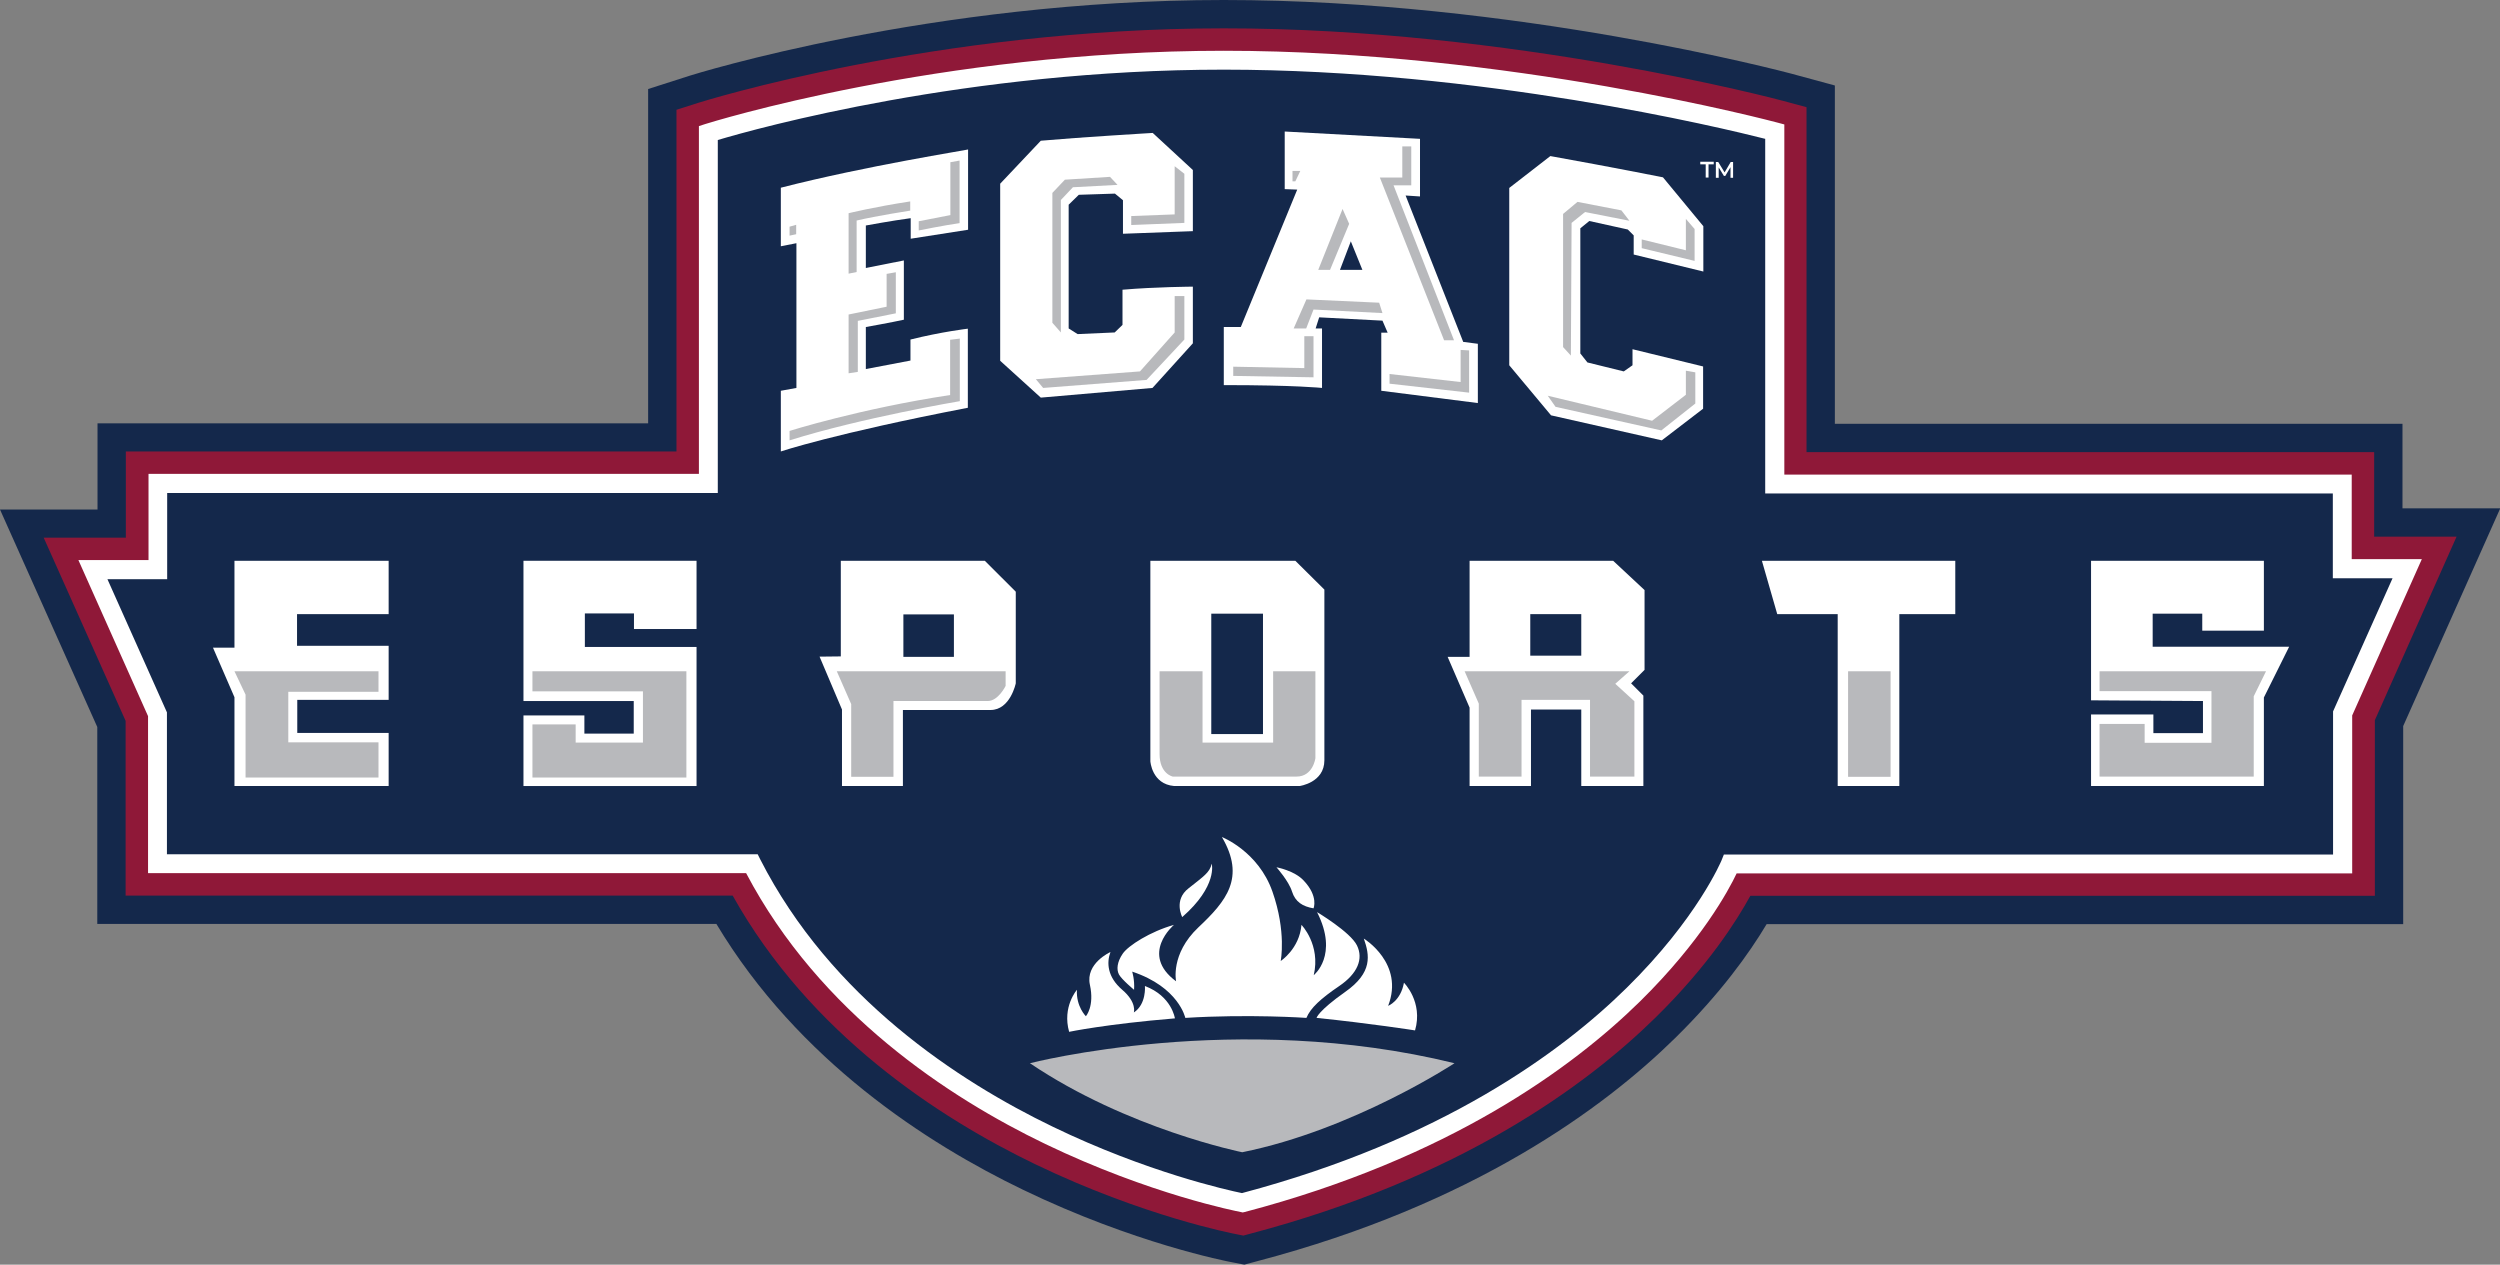 <?xml version="1.0" encoding="utf-8"?>
<!-- Generator: Adobe Illustrator 25.4.1, SVG Export Plug-In . SVG Version: 6.00 Build 0)  -->
<svg version="1.1" id="Layer_1" xmlns="http://www.w3.org/2000/svg" xmlns:xlink="http://www.w3.org/1999/xlink" x="0px" y="0px"
	 viewBox="0 0 1058.8 535.6" style="enable-background:new 0 0 1058.8 535.6;" xml:space="preserve">
<rect x="0" y="0" width="1058.8" height="535.6" fill="#808080" stroke="none"/>
<style type="text/css">
	.st0{fill:#14284B;}
	.st1{fill:#8F1838;}
	.st2{fill:#FFFFFF;}
	.st3{fill:#B8B9BC;}
</style>
<g>
	<g>
		<g>
			<path class="st0" d="M527,535.6l-5.7-1.1c-1.6-0.3-41-7.9-88-30.6c-40.5-19.5-95.2-54.7-129.9-112.6H41.2v-83.4L0,215.8h41.3
				v-36.5h233.2V37.7l17.8-5.7c1-0.3,101.9-32,226-32c123.7,0,238.8,30.8,240,31.1l18.8,5.1v143.3h240.4v35.8h41.4l-41.1,92.2v83.9
				H748.2c-7.4,12.4-19.5,29.3-38.6,48.1c-30.4,29.9-85.8,70.6-177,94.6L527,535.6z M84.2,348.3H329l6,11.5
				c28.5,54.2,79.3,87.2,117,105.3c34.4,16.6,63.6,24,73.6,26.3c79.7-21.7,127.6-56.9,153.8-82.7c23.8-23.4,34-42.8,36.6-48.1
				l5.8-12.2h252.8v-50l17.9-40.1h-18.1v-35.8H734.1V69.4C702.1,61.9,612.3,43,518.3,43c-92.5,0-172,18.8-200.8,26.5v152.8H84.3
				v36.5h-18l17.9,40V348.3z"/>
		</g>
	</g>
	<g>
		<path class="st1" d="M526.6,523.3l-3-0.6c-1.6-0.3-39.4-7.6-85.1-29.6c-40.7-19.6-95.4-55.1-128.2-113.8H53.2v-74l-34.7-77.6h34.8
			v-36.5h233.2V46.5l9.4-3c1-0.3,100-31.5,222.4-31.5C640.4,12,754,42.4,755.1,42.7l10,2.7v146.1h240.4v35.8h34.9l-34.6,77.7v74.4
			H741.3c-5.8,10.6-17.9,29.7-40.1,51.5c-29.4,28.9-83,68.2-171.7,91.6L526.6,523.3z M72.2,360.3h249.6l2.7,5.1
			c30,57.1,83.1,91.6,122.4,110.6c39.6,19.1,72.5,26.5,79.1,27.8c83.8-22.3,134.3-59.3,162-86.5c25.2-24.8,36.2-45.7,39-51.5
			l2.6-5.4h257.2v-59.5l24.4-54.6h-24.6v-35.8H746.1V60c-21.1-5.3-121.4-29-227.8-29c-105.6,0-193.7,23.8-212.8,29.4v149.9H72.3
			v36.5H47.8l24.4,54.5V360.3z"/>
	</g>
	<g>
		<path class="st0" d="M300,56.3c0,0,96.6-30.8,218.3-30.8s233.3,30.2,233.3,30.2V205H992v35.8h27.6l-27.3,61.3v63.8H732.9
			c0,0-40.8,99.8-206.8,143.5c0,0-148.7-28.2-207.7-143.6H66.7v-63.3l-27.3-61.2h27.5v-36.5H300V56.3z"/>
		<path class="st2" d="M526.3,513.5l-0.9-0.2c-1.5-0.3-38.2-7.4-82.7-28.8C402,464.9,347.2,429.1,316,369.8H62.7v-66.5l-29.5-66.1
			h29.7v-36.5H296V53.4l2.8-0.9c1-0.3,98.6-31,219.5-31c120.8,0,233.2,30.1,234.4,30.4l3,0.8V201H996v35.8h29.7L996.2,303v66.9
			H735.5c-3.4,7.2-15,28.7-40.9,54.2c-28.6,28.1-80.8,66.4-167.4,89.2L526.3,513.5z M70.7,361.8h250.2l1.1,2.2
			c29.9,58.6,83.9,93.9,123.9,113.2c39.9,19.3,74.2,26.9,80.1,28.1c84.4-22.4,135.2-59.6,162.9-86.9c30-29.5,40.1-53.8,40.2-54
			l1-2.5h258v-60.6l25.2-56.4H988V209H747.6V58.8c-18.5-4.7-120.5-29.3-229.3-29.3c-108.3,0-197.6,24.8-214.3,29.8v149.5H70.8v36.5
			H45.5l25.2,56.4V361.8z"/>
	</g>
	<path class="st2" d="M619.7,144.8l-24.4-62l6.1,0.4V58.8l-57.3-3.1v24.4l5.3,0.2l-23.9,58.2h-7.2v24.6c30.6,0,41.6,1.2,41.6,1.2
		v-25.2h-2.7l1.5-4.7l26.8,1.4l2.2,5.1h-2.7v24.6l40.9,5.2v-25.1L619.7,144.8z M567.5,114.3l4.6-12.1l4.9,12.1H567.5z"/>
	<path class="st2" d="M639.2,79.6v75.1l17.7,21.2l46.9,10.6l17.5-13.4v-17.9l-29.9-7.3v6.8l-3.7,2.6l-15.4-3.8l-3-3.8V96.7l3.8-3.1
		l16.3,3.6l2.5,2.5v8.1l29.5,7.2V95.8l-17.1-20.7c0,0-21.5-4.3-47.7-9L639.2,79.6z"/>
	<path class="st2" d="M440.8,59.6l-17.2,18.2v75l17.2,15.6l47.3-4.1l17.1-18.9v-24c0,0-15.9,0.1-29.8,1.3v14.9l-3.3,3.2l-15.7,0.7
		l-3.8-2.4V86.7l4.3-4.2l15.3-0.5l3.4,2.8V99l29.6-1.1V72l-17-15.7C488.3,56.3,457.6,58.1,440.8,59.6z"/>
	<path class="st2" d="M330.7,79.5v24.8l6.6-1.3v61.3l-6.6,1.2v25.7c0,0,22.6-7.6,79.2-18.5v-33.5c0,0-11.1,1.3-24.3,4.6v8.9
		l-18.9,3.6v-17.8c0,0,11.2-2,16.1-3.1v-25.1l-16.1,3.2v-18c0,0,11.4-2.1,19-3.1v8.7l24.3-3.8v-34C409.9,63.5,366.9,70.2,330.7,79.5
		z"/>
	<polygon class="st2" points="885.6,296.6 885.6,237.5 958.8,237.5 958.8,267.1 932.7,267.1 932.7,259.9 911.7,259.9 911.7,273.9 
		969.5,273.9 958.8,295.4 958.8,332.9 885.6,332.9 885.6,302.6 912,302.6 912,310.5 933,310.5 933,296.9 	"/>
	<polygon class="st2" points="99.3,237.5 99.3,274.3 90.2,274.3 99.3,295.3 99.3,332.9 164.6,332.9 164.6,310.4 125.9,310.4 
		125.9,296.4 164.6,296.4 164.6,273.5 125.8,273.5 125.8,260.1 164.6,260.1 164.6,237.5 	"/>
	<polygon class="st2" points="221.7,237.5 221.7,296.9 268.4,296.9 268.4,310.7 247.5,310.7 247.5,303 221.7,303 221.7,332.9 
		295,332.9 295,274 247.7,274 247.7,259.8 268.5,259.8 268.5,266.4 295,266.4 295,237.5 	"/>
	<polygon class="st3" points="99.3,284.3 160.3,284.3 160.3,293 122.1,293 122.1,314.4 160.3,314.4 160.3,329.3 104,329.3 
		104,294.2 	"/>
	<polygon class="st3" points="225.5,284.3 290.7,284.3 290.7,329.3 225.5,329.3 225.5,306.8 243.8,306.8 243.8,314.5 272.3,314.5 
		272.3,292.8 225.5,292.8 	"/>
	<polygon class="st3" points="889.2,284.3 959.7,284.3 954.5,294.9 954.5,328.9 889.2,328.9 889.2,306.6 908.3,306.6 908.3,314.6 
		936.6,314.6 936.6,292.7 889.2,292.7 	"/>
	<path class="st3" d="M436.2,450.3c0,0,87.5-22.7,179.8,0c0,0-42.8,28.2-89.9,37.7C526.1,488,477.5,478.2,436.2,450.3z"/>
	<path class="st3" d="M334.4,182.5c0,0,29.8-9.4,68-15.2v-23.4l4.1-0.5v26.5c0,0-41.5,7-72.1,16.6V182.5z"/>
	<polygon class="st3" points="359.4,158.1 359.4,133.2 375.5,129.9 375.5,116 379.4,115.3 379.4,132.7 363.3,135.9 363.3,157.5 	"/>
	<polygon class="st3" points="334.4,99.8 337.2,99.2 337.2,95.2 334.4,96 	"/>
	<path class="st3" d="M359.4,115.9V90.3c0,0,10.5-2.6,26.1-5v3.9c0,0-14.2,2.2-22.7,4.2v21.8L359.4,115.9z"/>
	<path class="st3" d="M389.1,93.7v3.9c0,0,10.9-2.2,17.3-3.1V68l-3.9,0.7v22.4L389.1,93.7z"/>
	<polygon class="st3" points="473.3,78.3 454.4,79.3 449.3,84.7 449.3,140.8 445.7,136.7 445.7,81.7 451,76.1 470.1,74.9 	"/>
	<polygon class="st3" points="479.1,91.5 479.1,95.3 501.6,94.4 501.6,73.6 497.5,70.4 497.5,90.8 	"/>
	<polygon class="st3" points="497.5,125.4 497.5,140.8 482.8,157.3 438.7,160.6 441.8,164.3 485.6,160.9 501.6,143.8 501.6,125.4 	
		"/>
	<polygon class="st3" points="522.3,159.2 522.3,155.3 552.4,155.9 552.4,142.4 556.3,142.4 556.3,159.8 	"/>
	<polygon class="st3" points="547.9,139.1 553.3,126.8 584.1,128.2 585.5,132.6 556.3,131.1 553.2,139.1 	"/>
	<polygon class="st3" points="563.3,114.3 571.4,94.8 568.6,88.5 558.3,114.3 	"/>
	<polyline class="st3" points="548.6,76.8 550.7,72.4 547.4,72.4 547.4,76.8 549.1,76.8 	"/>
	<polygon class="st3" points="593.9,62 593.9,75.2 584.4,75.2 611.6,144.1 615.8,144.1 590.2,78.5 597.7,78.5 597.7,62 	"/>
	<polygon class="st3" points="618.6,148.2 618.6,161.8 588.5,158.4 588.5,162.5 622.2,166.3 622.2,148.4 	"/>
	<polygon class="st3" points="665.3,150.6 662,147 662,90.6 668.1,85.5 686.7,89.1 690.1,93.5 671.3,89.8 665.6,94.4 	"/>
	<polygon class="st3" points="695.3,101.4 714,106 714,92.7 717.7,97 717.7,110.5 695.3,105.1 	"/>
	<polygon class="st3" points="714,157 714,167.2 699.7,178.2 655.5,167.6 658.8,172.3 703.6,182.3 718,170.9 718,157.7 	"/>
	<path class="st2" d="M456.1,419.2c0,0-6.3,7.2-3.3,17.8c0,0,15.7-3.3,44.8-5.7c0,0-1.3-9.4-12.7-13.7c0,0,0.7,7.7-4.7,11.2
		c0,0,1.4-4.2-4.9-9.6c-6.3-5.4-6.7-11.4-5-16c0,0-10.7,4.8-8.7,13.9c2,9.1-1.7,13.3-1.7,13.3S455.7,426.3,456.1,419.2z"/>
	<path class="st2" d="M497.2,391.7c0,0-14.7,12.4,0.9,23.9c0,0-2.5-11.5,9.4-22.8c11.9-11.2,20.1-21.1,10-38.3c0,0,15.4,6,21.4,23.1
		s3.5,29.4,3.5,29.4s7.9-5.1,8.8-15.3c0,0,8.2,8.4,5.2,21.3c0,0,10.7-8.4,1.4-26.7c0,0,14.1,8.4,16.9,14.1s0.3,11.9-7.5,17.2
		c-7.8,5.3-12.2,9.3-13.9,13.5c0,0-24.2-1.7-51.3,0c0,0-2.7-13-22.5-19.6c0,0,1.1,3.4,0.8,7.7c0,0-5.2-4.3-6.4-6.5
		c-1.1-2.1-0.8-5.3,1.6-8.8C477.8,400.5,487.2,394.5,497.2,391.7z"/>
	<path class="st2" d="M513.2,365.8c0,0,2.6,9.4-12.5,22.6c0,0-3.8-7.2,2.7-12.2C509.8,371.1,512.3,369.6,513.2,365.8z"/>
	<path class="st2" d="M540.6,367.3c0,0,5.2,5.8,6.6,10.3c1.4,4.4,4.5,6.3,9.1,7.1c0,0,2.2-5-4.1-11.7
		C548.3,368.7,540.6,367.3,540.6,367.3z"/>
	<path class="st2" d="M417.1,237.5h-61V278l-9,0.1l9.5,22.4v32.4h25.8v-32.2c0,0,28.7,0,37.1,0c8.4,0,10.7-11.3,10.7-11.3v-38.8
		L417.1,237.5z M382.6,260.2H404v18h-21.4V260.2z"/>
	<path class="st3" d="M354.4,284.3h71.5v6.2c0,0-3.1,6.4-7.6,6.4h-39.9v32.1h-17.9v-30.8L354.4,284.3z"/>
	<path class="st2" d="M548.6,237.5h-61.4v84.9c0,0,0.6,9.7,10.1,10.5h53.1c0,0,10.5-1.4,10.5-10.9c0-9.5,0-72.3,0-72.3L548.6,237.5z
		 M534.9,310.9H513v-51h21.9V310.9z"/>
	<path class="st3" d="M491.1,284.3h18.2v30.2h29.9v-30.2h17.9v36.8c0,0-1,7.8-8,7.8h-52.4c0,0-5.6-1.1-5.6-9.6V284.3z"/>
	<path class="st2" d="M696.5,249.9l-13.3-12.4h-60.8v40.7h-9.3l9.3,21.5v33.2h26v-32.4h21.3v32.4H696v-38.3l-5.2-5.2l5.7-5.7V249.9z
		 M669.7,277.7h-21.6v-17.6h21.6V277.7z"/>
	<polygon class="st3" points="620.3,284.3 626.3,298 626.3,328.9 644.4,328.9 644.4,296.4 673.4,296.4 673.4,328.9 692.2,328.9 
		692.2,297 684.1,289.6 690.1,284.3 	"/>
	<polygon class="st2" points="746.2,237.5 828.1,237.5 828.1,260.1 804.4,260.1 804.4,332.9 778.3,332.9 778.3,260.1 752.7,260.1 	
		"/>
	<rect x="782.7" y="284.3" class="st3" width="18" height="44.7"/>
	<g>
		<path class="st2" d="M722.3,69.6h-2.2v-1.1h5.7v1.1h-2.2v5.6h-1.2V69.6z"/>
		<path class="st2" d="M732.9,75.2l0-4.4l-2.2,3.7h-0.6l-2.2-3.6v4.4h-1.2v-6.7h1l2.7,4.4l2.6-4.4h1l0,6.7H732.9z"/>
	</g>
	<path class="st2" d="M557.6,431.1c0,0,0.5-2.8,12.1-11c11.7-8.2,10.4-15.5,7.9-22.6c0,0,17.3,10.5,10.3,28.5c0,0,5.3-2,6.7-9.8
		c0,0,8.2,8.1,4.7,20.2C599.4,436.4,580.1,433.4,557.6,431.1z"/>
</g>
</svg>
